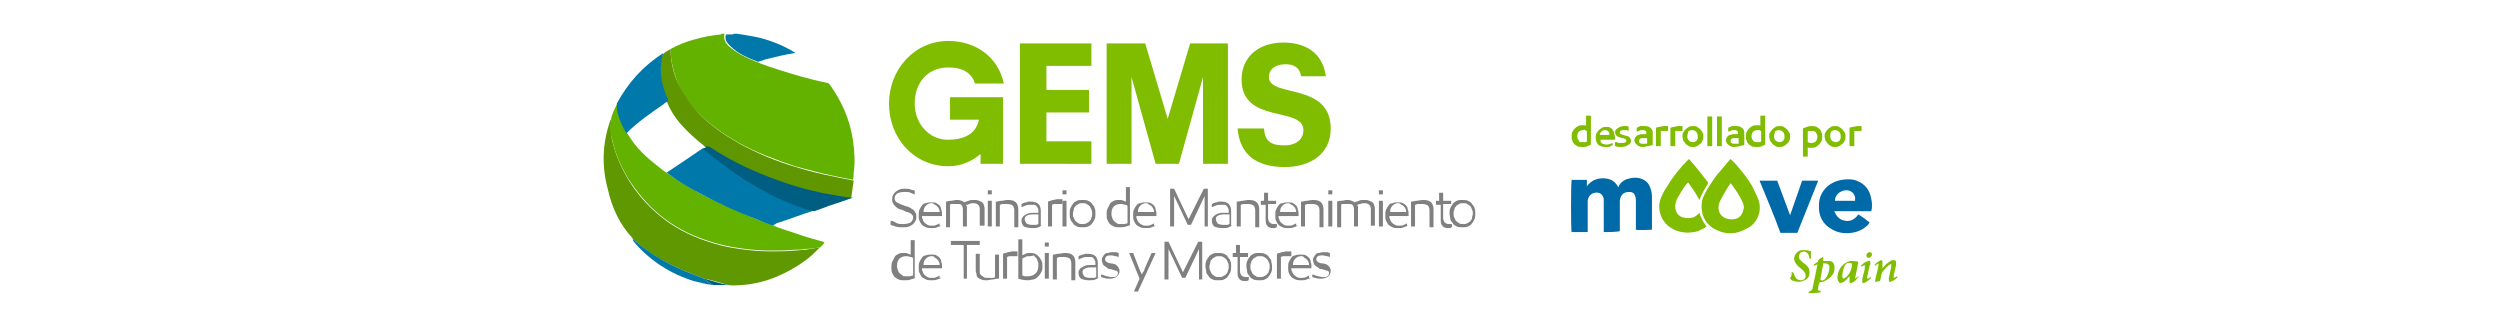 <?xml version="1.0" encoding="utf-8"?>
<!-- Generator: Adobe Illustrator 24.3.0, SVG Export Plug-In . SVG Version: 6.00 Build 0)  -->
<svg version="1.1" id="Capa_1" xmlns="http://www.w3.org/2000/svg" xmlns:xlink="http://www.w3.org/1999/xlink" x="0px" y="0px"
	 viewBox="0 0 311.3 40.9" style="enable-background:new 0 0 311.3 40.9;" xml:space="preserve">
<style type="text/css">
	.st0{fill:#80BC00;}
	.st1{fill:#808080;}
	.st2{fill:#64B200;}
	.st3{fill:#0078A9;}
	.st4{fill:#ABAAAA;}
	.st5{fill:#5F9800;}
	.st6{fill:#609700;}
	.st7{fill:#005E83;}
	.st8{fill-rule:evenodd;clip-rule:evenodd;fill:#0069A7;}
	.st9{fill-rule:evenodd;clip-rule:evenodd;fill:#80BC00;}
</style>
<g>
	<g>
		<g>
			<path class="st0" d="M122.3,19c-1.1,1-2.5,1.7-4.2,1.7c-4.3,0-7.4-3.5-7.4-7.8c0-4.2,3.1-7.8,7.4-7.8c3.4,0,6.2,2,6.9,5.3h-3.6
				c-0.4-1.3-1.5-2-3.3-2c-2.6,0-4.2,1.9-4.2,4.5c0,2.5,1.8,4.5,4.1,4.5c1.9,0,3.5-0.6,3.9-2.5h-3.6v-2.8h6.6v8.3h-2.8V19z"/>
			<path class="st0" d="M127,5.4h8.9v2.8h-5.6v3h5.3v2.8h-5.3v3.6h5.6v2.8H127V5.4z"/>
			<path class="st0" d="M137.7,5.4h4.9l2.8,9.4h0l2.8-9.4h4.7v15h-3.1V9.6h0l-3,10.8h-2.9l-3-10.8h0v10.8h-3.1V5.4z"/>
			<path class="st0" d="M162,9.4c-0.2-1-0.9-1.4-1.9-1.4c-1.4,0-2.1,0.7-2.1,1.6c0,2.6,7.7,0.6,7.7,6.4c0,3.3-2.7,4.8-5.7,4.8
				c-3.4,0-5.6-1.4-5.9-4.8h3.3c0.1,1.8,1.1,2.1,2.6,2.1c1.2,0,2.3-0.6,2.3-1.9c0-3-7.7-0.7-7.7-6.3c0-2.7,2-4.6,5.2-4.6
				c2.8,0,4.9,1.3,5.3,4.2H162z"/>
		</g>
		<g>
			<path class="st1" d="M111.1,27.5c0.2,0.1,0.4,0.2,0.6,0.3s0.5,0.1,0.8,0.1c0.4,0,0.7-0.1,0.9-0.2c0.2-0.2,0.3-0.4,0.3-0.6
				c0-0.1,0-0.3-0.1-0.3c-0.1-0.1-0.1-0.2-0.2-0.2c-0.1-0.1-0.2-0.1-0.4-0.2c-0.2,0-0.3-0.1-0.5-0.2c-0.2-0.1-0.4-0.1-0.6-0.2
				c-0.2-0.1-0.3-0.2-0.4-0.3c-0.1-0.1-0.2-0.2-0.3-0.4c-0.1-0.1-0.1-0.3-0.1-0.5c0-0.2,0-0.3,0.1-0.5c0.1-0.2,0.2-0.3,0.3-0.4
				c0.1-0.1,0.3-0.2,0.5-0.3s0.4-0.1,0.7-0.1c0.3,0,0.5,0,0.7,0.1c0.2,0.1,0.4,0.1,0.5,0.1v0.5c-0.1,0-0.3-0.1-0.5-0.2
				c-0.2-0.1-0.5-0.1-0.8-0.1c-0.4,0-0.7,0.1-0.9,0.2c-0.2,0.2-0.3,0.3-0.3,0.6c0,0.1,0,0.2,0.1,0.3c0,0.1,0.1,0.2,0.2,0.2
				c0.1,0.1,0.2,0.1,0.4,0.2c0.1,0.1,0.3,0.1,0.5,0.2c0.2,0.1,0.4,0.1,0.6,0.2c0.2,0.1,0.3,0.2,0.5,0.3c0.1,0.1,0.2,0.2,0.3,0.4
				c0.1,0.1,0.1,0.3,0.1,0.5c0,0.2,0,0.3-0.1,0.5c-0.1,0.2-0.2,0.3-0.3,0.4c-0.1,0.1-0.3,0.2-0.5,0.3c-0.2,0.1-0.5,0.1-0.8,0.1
				c-0.3,0-0.6,0-0.9-0.1c-0.2-0.1-0.4-0.1-0.6-0.2V27.5z"/>
			<path class="st1" d="M117.2,28.1c-0.1,0.1-0.3,0.1-0.5,0.2c-0.2,0.1-0.4,0.1-0.7,0.1c-0.2,0-0.5,0-0.7-0.1
				c-0.2-0.1-0.4-0.2-0.5-0.3c-0.1-0.1-0.2-0.3-0.3-0.5c-0.1-0.2-0.1-0.4-0.1-0.7c0-0.3,0-0.5,0.1-0.7c0.1-0.2,0.2-0.4,0.3-0.5
				c0.1-0.2,0.3-0.3,0.5-0.3c0.2-0.1,0.4-0.1,0.7-0.1c0.2,0,0.5,0,0.6,0.1c0.2,0.1,0.3,0.2,0.4,0.3c0.1,0.1,0.2,0.3,0.2,0.5
				c0.1,0.2,0.1,0.4,0.1,0.6c0,0,0,0.1,0,0.1c0,0,0,0.1,0,0.1h-2.5c0,0.2,0,0.3,0.1,0.4c0,0.1,0.1,0.3,0.2,0.4
				c0.1,0.1,0.2,0.2,0.4,0.3c0.2,0.1,0.3,0.1,0.5,0.1c0.2,0,0.5,0,0.6-0.1c0.2-0.1,0.3-0.1,0.4-0.2V28.1z M116,25.3
				c-0.3,0-0.5,0.1-0.7,0.3c-0.2,0.2-0.3,0.4-0.3,0.8h2c0-0.1,0-0.3-0.1-0.4c0-0.1-0.1-0.2-0.2-0.3c-0.1-0.1-0.2-0.2-0.3-0.2
				C116.3,25.4,116.2,25.3,116,25.3z"/>
			<path class="st1" d="M117.8,25.1c0.2,0,0.3-0.1,0.6-0.1c0.2,0,0.5-0.1,0.7-0.1c0.2,0,0.4,0,0.6,0.1c0.2,0.1,0.3,0.1,0.4,0.2
				c0.1-0.1,0.3-0.1,0.5-0.2c0.2-0.1,0.4-0.1,0.7-0.1c0.2,0,0.4,0,0.6,0.1c0.2,0.1,0.3,0.1,0.4,0.2c0.1,0.1,0.2,0.2,0.2,0.3
				c0,0.1,0.1,0.3,0.1,0.4v2.2H122v-2.1c0-0.2-0.1-0.4-0.2-0.5c-0.1-0.1-0.3-0.2-0.6-0.2c-0.2,0-0.3,0-0.5,0.1s-0.3,0.1-0.4,0.1
				c0,0,0,0.1,0.1,0.2c0,0.1,0,0.2,0,0.3v2.2h-0.5v-2.1c0-0.3-0.1-0.5-0.2-0.6c-0.1-0.1-0.3-0.1-0.6-0.1c-0.2,0-0.3,0-0.5,0
				c-0.1,0-0.3,0-0.3,0.1v2.8h-0.5V25.1z"/>
			<path class="st1" d="M123,23.7h0.5v0.5H123V23.7z M123,25h0.5v3.2H123V25z"/>
			<path class="st1" d="M124.1,25.1c0.2,0,0.4-0.1,0.6-0.1c0.2,0,0.5-0.1,0.8-0.1c0.5,0,0.8,0.1,1,0.3c0.2,0.2,0.3,0.5,0.3,0.9v2.2
				h-0.5v-2.1c0-0.3-0.1-0.5-0.2-0.6c-0.1-0.1-0.4-0.2-0.7-0.2c-0.2,0-0.4,0-0.5,0c-0.2,0-0.3,0.1-0.4,0.1v2.7h-0.5V25.1z"/>
			<path class="st1" d="M129.8,28.1c-0.1,0-0.3,0.1-0.5,0.2c-0.2,0.1-0.5,0.1-0.8,0.1c-0.4,0-0.8-0.1-1-0.2
				c-0.2-0.2-0.3-0.4-0.3-0.7c0-0.2,0-0.3,0.1-0.4c0.1-0.1,0.1-0.2,0.3-0.3s0.3-0.2,0.4-0.2c0.2-0.1,0.4-0.1,0.6-0.1
				c0.2,0,0.3,0,0.4,0c0.1,0,0.2,0,0.3,0v-0.2c0-0.2,0-0.3-0.1-0.4c0-0.1-0.1-0.2-0.2-0.3c-0.1-0.1-0.2-0.1-0.3-0.1
				c-0.1,0-0.2,0-0.4,0c-0.2,0-0.4,0-0.6,0.1c-0.2,0.1-0.3,0.1-0.5,0.2v-0.4c0.1,0,0.1-0.1,0.2-0.1c0.1,0,0.2-0.1,0.3-0.1
				c0.1,0,0.2,0,0.3-0.1c0.1,0,0.2,0,0.3,0c0.5,0,0.8,0.1,1,0.3c0.2,0.2,0.3,0.5,0.3,0.9V28.1z M129.3,26.7c-0.1,0-0.2,0-0.3,0
				c-0.1,0-0.3,0-0.5,0c-0.3,0-0.6,0.1-0.7,0.2c-0.2,0.1-0.2,0.3-0.2,0.4c0,0.2,0.1,0.3,0.2,0.5c0.1,0.1,0.4,0.2,0.7,0.2
				c0.2,0,0.4,0,0.5,0c0.1,0,0.3-0.1,0.3-0.1V26.7z"/>
			<path class="st1" d="M132.2,25.4c0,0-0.1,0-0.2,0c-0.1,0-0.2,0-0.3,0c-0.1,0-0.3,0-0.4,0c-0.1,0-0.3,0.1-0.3,0.1v2.7h-0.5v-3.1
				c0.2-0.1,0.4-0.1,0.6-0.2c0.2,0,0.4-0.1,0.6-0.1c0.1,0,0.2,0,0.4,0c0.1,0,0.2,0,0.2,0V25.4z"/>
			<path class="st1" d="M132.3,23.7h0.5v0.5h-0.5V23.7z M132.3,25h0.5v3.2h-0.5V25z"/>
			<path class="st1" d="M133.2,26.6c0-0.2,0-0.5,0.1-0.7c0.1-0.2,0.2-0.4,0.3-0.5c0.1-0.2,0.3-0.3,0.5-0.4c0.2-0.1,0.4-0.1,0.7-0.1
				c0.2,0,0.5,0,0.7,0.1c0.2,0.1,0.4,0.2,0.5,0.4c0.1,0.2,0.3,0.3,0.3,0.5c0.1,0.2,0.1,0.4,0.1,0.7c0,0.2,0,0.5-0.1,0.7
				c-0.1,0.2-0.2,0.4-0.3,0.5c-0.1,0.2-0.3,0.3-0.5,0.4c-0.2,0.1-0.4,0.1-0.7,0.1c-0.2,0-0.5,0-0.7-0.1c-0.2-0.1-0.4-0.2-0.5-0.4
				c-0.1-0.2-0.3-0.3-0.3-0.5C133.2,27.1,133.2,26.9,133.2,26.6z M133.6,26.6c0,0.2,0,0.4,0.1,0.5c0.1,0.2,0.1,0.3,0.2,0.4
				c0.1,0.1,0.2,0.2,0.4,0.3c0.1,0.1,0.3,0.1,0.5,0.1c0.2,0,0.3,0,0.5-0.1c0.1-0.1,0.3-0.1,0.4-0.3c0.1-0.1,0.2-0.2,0.2-0.4
				c0.1-0.2,0.1-0.3,0.1-0.5c0-0.2,0-0.3-0.1-0.5c-0.1-0.2-0.1-0.3-0.2-0.4c-0.1-0.1-0.2-0.2-0.4-0.3c-0.1-0.1-0.3-0.1-0.5-0.1
				c-0.2,0-0.4,0-0.5,0.1c-0.1,0.1-0.3,0.1-0.4,0.3c-0.1,0.1-0.2,0.2-0.2,0.4C133.7,26.3,133.6,26.4,133.6,26.6z"/>
			<path class="st1" d="M140.8,28c-0.2,0.1-0.3,0.1-0.6,0.2c-0.2,0.1-0.5,0.1-0.8,0.1c-0.3,0-0.5,0-0.7-0.1
				c-0.2-0.1-0.4-0.2-0.5-0.3c-0.1-0.1-0.2-0.3-0.3-0.5c-0.1-0.2-0.1-0.4-0.1-0.7c0-0.3,0-0.5,0.1-0.7c0.1-0.2,0.2-0.4,0.3-0.6
				c0.1-0.2,0.3-0.3,0.5-0.4c0.2-0.1,0.4-0.1,0.7-0.1c0.2,0,0.3,0,0.5,0.1c0.1,0,0.2,0.1,0.3,0.1v-1.8h0.5V28z M139.5,27.9
				c0.2,0,0.3,0,0.5,0c0.1,0,0.3-0.1,0.4-0.1v-2.2c-0.1,0-0.2-0.1-0.3-0.1c-0.1,0-0.3-0.1-0.5-0.1c-0.4,0-0.7,0.1-0.9,0.3
				c-0.2,0.2-0.3,0.5-0.3,0.9c0,0.2,0,0.3,0.1,0.5c0,0.1,0.1,0.3,0.2,0.4c0.1,0.1,0.2,0.2,0.4,0.3C139.1,27.9,139.3,27.9,139.5,27.9
				z"/>
			<path class="st1" d="M143.9,28.1c-0.1,0.1-0.3,0.1-0.5,0.2c-0.2,0.1-0.4,0.1-0.7,0.1c-0.2,0-0.5,0-0.7-0.1
				c-0.2-0.1-0.4-0.2-0.5-0.3c-0.1-0.1-0.2-0.3-0.3-0.5c-0.1-0.2-0.1-0.4-0.1-0.7c0-0.3,0-0.5,0.1-0.7c0.1-0.2,0.2-0.4,0.3-0.5
				c0.1-0.2,0.3-0.3,0.5-0.3c0.2-0.1,0.4-0.1,0.7-0.1c0.2,0,0.5,0,0.6,0.1c0.2,0.1,0.3,0.2,0.4,0.3c0.1,0.1,0.2,0.3,0.2,0.5
				c0.1,0.2,0.1,0.4,0.1,0.6c0,0,0,0.1,0,0.1c0,0,0,0.1,0,0.1h-2.5c0,0.2,0,0.3,0.1,0.4c0,0.1,0.1,0.3,0.2,0.4
				c0.1,0.1,0.2,0.2,0.4,0.3c0.2,0.1,0.3,0.1,0.5,0.1c0.2,0,0.5,0,0.6-0.1c0.2-0.1,0.3-0.1,0.4-0.2V28.1z M142.7,25.3
				c-0.3,0-0.5,0.1-0.7,0.3c-0.2,0.2-0.3,0.4-0.3,0.8h2c0-0.1,0-0.3-0.1-0.4c0-0.1-0.1-0.2-0.2-0.3c-0.1-0.1-0.2-0.2-0.3-0.2
				C143,25.4,142.9,25.3,142.7,25.3z"/>
			<path class="st1" d="M150,28.2l0-3.8h0l-1.7,3.6h-0.4l-1.7-3.6h0v3.8h-0.5v-4.7h0.5l1.8,3.8h0l1.9-3.8h0.5v4.7H150z"/>
			<path class="st1" d="M153.5,28.1c-0.1,0-0.3,0.1-0.5,0.2c-0.2,0.1-0.5,0.1-0.8,0.1c-0.4,0-0.8-0.1-1-0.2
				c-0.2-0.2-0.3-0.4-0.3-0.7c0-0.2,0-0.3,0.1-0.4c0.1-0.1,0.1-0.2,0.3-0.3c0.1-0.1,0.3-0.2,0.4-0.2c0.2-0.1,0.4-0.1,0.6-0.1
				c0.2,0,0.3,0,0.4,0c0.1,0,0.2,0,0.3,0v-0.2c0-0.2,0-0.3-0.1-0.4c0-0.1-0.1-0.2-0.2-0.3c-0.1-0.1-0.2-0.1-0.3-0.1
				c-0.1,0-0.2,0-0.4,0c-0.2,0-0.4,0-0.6,0.1c-0.2,0.1-0.3,0.1-0.5,0.2v-0.4c0.1,0,0.1-0.1,0.2-0.1c0.1,0,0.2-0.1,0.3-0.1
				c0.1,0,0.2,0,0.3-0.1c0.1,0,0.2,0,0.3,0c0.5,0,0.8,0.1,1,0.3c0.2,0.2,0.3,0.5,0.3,0.9V28.1z M153.1,26.7c-0.1,0-0.2,0-0.3,0
				c-0.1,0-0.3,0-0.5,0c-0.3,0-0.6,0.1-0.7,0.2c-0.2,0.1-0.2,0.3-0.2,0.4c0,0.2,0.1,0.3,0.2,0.5c0.1,0.1,0.4,0.2,0.7,0.2
				c0.2,0,0.4,0,0.5,0c0.1,0,0.3-0.1,0.3-0.1V26.7z"/>
			<path class="st1" d="M154.1,25.1c0.2,0,0.4-0.1,0.6-0.1s0.5-0.1,0.8-0.1c0.5,0,0.8,0.1,1,0.3c0.2,0.2,0.3,0.5,0.3,0.9v2.2h-0.5
				v-2.1c0-0.3-0.1-0.5-0.2-0.6c-0.1-0.1-0.4-0.2-0.7-0.2c-0.2,0-0.4,0-0.5,0c-0.2,0-0.3,0.1-0.4,0.1v2.7h-0.5V25.1z"/>
			<path class="st1" d="M156.8,25h0.6v-1h0.5v1h1v0.4h-1v1.7c0,0.3,0.1,0.5,0.2,0.6c0.1,0.1,0.3,0.2,0.5,0.2c0.1,0,0.1,0,0.2,0
				c0.1,0,0.1,0,0.2,0v0.4c-0.1,0-0.1,0-0.2,0.1c-0.1,0-0.2,0-0.3,0c-0.3,0-0.6-0.1-0.7-0.3c-0.2-0.2-0.2-0.5-0.2-0.8v-1.8h-0.6V25z
				"/>
			<path class="st1" d="M161.6,28.1c-0.1,0.1-0.3,0.1-0.5,0.2c-0.2,0.1-0.4,0.1-0.7,0.1c-0.2,0-0.5,0-0.7-0.1
				c-0.2-0.1-0.4-0.2-0.5-0.3c-0.1-0.1-0.2-0.3-0.3-0.5c-0.1-0.2-0.1-0.4-0.1-0.7c0-0.3,0-0.5,0.1-0.7c0.1-0.2,0.2-0.4,0.3-0.5
				c0.1-0.2,0.3-0.3,0.5-0.3c0.2-0.1,0.4-0.1,0.7-0.1c0.2,0,0.5,0,0.6,0.1c0.2,0.1,0.3,0.2,0.4,0.3c0.1,0.1,0.2,0.3,0.2,0.5
				c0.1,0.2,0.1,0.4,0.1,0.6c0,0,0,0.1,0,0.1c0,0,0,0.1,0,0.1h-2.5c0,0.2,0,0.3,0.1,0.4c0,0.1,0.1,0.3,0.2,0.4
				c0.1,0.1,0.2,0.2,0.4,0.3c0.2,0.1,0.3,0.1,0.5,0.1c0.2,0,0.5,0,0.6-0.1c0.2-0.1,0.3-0.1,0.4-0.2V28.1z M160.4,25.3
				c-0.3,0-0.5,0.1-0.7,0.3c-0.2,0.2-0.3,0.4-0.3,0.8h2c0-0.1,0-0.3-0.1-0.4c0-0.1-0.1-0.2-0.2-0.3c-0.1-0.1-0.2-0.2-0.3-0.2
				C160.7,25.4,160.5,25.3,160.4,25.3z"/>
			<path class="st1" d="M162.1,25.1c0.2,0,0.4-0.1,0.6-0.1s0.5-0.1,0.8-0.1c0.5,0,0.8,0.1,1,0.3c0.2,0.2,0.3,0.5,0.3,0.9v2.2h-0.5
				v-2.1c0-0.3-0.1-0.5-0.2-0.6c-0.1-0.1-0.4-0.2-0.7-0.2c-0.2,0-0.4,0-0.5,0c-0.2,0-0.3,0.1-0.4,0.1v2.7h-0.5V25.1z"/>
			<path class="st1" d="M165.4,23.7h0.5v0.5h-0.5V23.7z M165.4,25h0.5v3.2h-0.5V25z"/>
			<path class="st1" d="M166.4,25.1c0.2,0,0.3-0.1,0.6-0.1s0.5-0.1,0.7-0.1c0.2,0,0.4,0,0.6,0.1c0.2,0.1,0.3,0.1,0.4,0.2
				c0.1-0.1,0.3-0.1,0.5-0.2c0.2-0.1,0.4-0.1,0.7-0.1c0.2,0,0.4,0,0.6,0.1c0.2,0.1,0.3,0.1,0.4,0.2c0.1,0.1,0.2,0.2,0.2,0.3
				c0,0.1,0.1,0.3,0.1,0.4v2.2h-0.5v-2.1c0-0.2-0.1-0.4-0.2-0.5c-0.1-0.1-0.3-0.2-0.6-0.2c-0.2,0-0.3,0-0.5,0.1
				c-0.2,0-0.3,0.1-0.4,0.1c0,0,0,0.1,0.1,0.2c0,0.1,0,0.2,0,0.3v2.2h-0.5v-2.1c0-0.3-0.1-0.5-0.2-0.6c-0.1-0.1-0.3-0.1-0.6-0.1
				c-0.2,0-0.3,0-0.5,0c-0.1,0-0.3,0-0.3,0.1v2.8h-0.5V25.1z"/>
			<path class="st1" d="M171.7,23.7h0.5v0.5h-0.5V23.7z M171.7,25h0.5v3.2h-0.5V25z"/>
			<path class="st1" d="M175.3,28.1c-0.1,0.1-0.3,0.1-0.5,0.2c-0.2,0.1-0.4,0.1-0.7,0.1c-0.2,0-0.5,0-0.7-0.1
				c-0.2-0.1-0.4-0.2-0.5-0.3c-0.1-0.1-0.2-0.3-0.3-0.5c-0.1-0.2-0.1-0.4-0.1-0.7c0-0.3,0-0.5,0.1-0.7c0.1-0.2,0.2-0.4,0.3-0.5
				c0.1-0.2,0.3-0.3,0.5-0.3c0.2-0.1,0.4-0.1,0.7-0.1c0.2,0,0.5,0,0.6,0.1c0.2,0.1,0.3,0.2,0.4,0.3c0.1,0.1,0.2,0.3,0.2,0.5
				c0.1,0.2,0.1,0.4,0.1,0.6c0,0,0,0.1,0,0.1c0,0,0,0.1,0,0.1H173c0,0.2,0,0.3,0.1,0.4c0,0.1,0.1,0.3,0.2,0.4
				c0.1,0.1,0.2,0.2,0.4,0.3c0.2,0.1,0.3,0.1,0.5,0.1c0.2,0,0.5,0,0.6-0.1c0.2-0.1,0.3-0.1,0.4-0.2V28.1z M174.1,25.3
				c-0.3,0-0.5,0.1-0.7,0.3c-0.2,0.2-0.3,0.4-0.3,0.8h2c0-0.1,0-0.3-0.1-0.4c0-0.1-0.1-0.2-0.2-0.3c-0.1-0.1-0.2-0.2-0.3-0.2
				C174.4,25.4,174.3,25.3,174.1,25.3z"/>
			<path class="st1" d="M175.8,25.1c0.2,0,0.4-0.1,0.6-0.1s0.5-0.1,0.8-0.1c0.5,0,0.8,0.1,1,0.3c0.2,0.2,0.3,0.5,0.3,0.9v2.2h-0.5
				v-2.1c0-0.3-0.1-0.5-0.2-0.6c-0.1-0.1-0.4-0.2-0.7-0.2c-0.2,0-0.4,0-0.5,0c-0.2,0-0.3,0.1-0.4,0.1v2.7h-0.5V25.1z"/>
			<path class="st1" d="M178.6,25h0.6v-1h0.5v1h1v0.4h-1v1.7c0,0.3,0.1,0.5,0.2,0.6c0.1,0.1,0.3,0.2,0.5,0.2c0.1,0,0.1,0,0.2,0
				c0.1,0,0.1,0,0.2,0v0.4c-0.1,0-0.1,0-0.2,0.1c-0.1,0-0.2,0-0.3,0c-0.3,0-0.6-0.1-0.7-0.3c-0.2-0.2-0.2-0.5-0.2-0.8v-1.8h-0.6V25z
				"/>
			<path class="st1" d="M180.5,26.6c0-0.2,0-0.5,0.1-0.7c0.1-0.2,0.2-0.4,0.3-0.5c0.1-0.2,0.3-0.3,0.5-0.4c0.2-0.1,0.4-0.1,0.7-0.1
				c0.2,0,0.5,0,0.7,0.1c0.2,0.1,0.4,0.2,0.5,0.4c0.1,0.2,0.3,0.3,0.3,0.5c0.1,0.2,0.1,0.4,0.1,0.7c0,0.2,0,0.5-0.1,0.7
				c-0.1,0.2-0.2,0.4-0.3,0.5c-0.1,0.2-0.3,0.3-0.5,0.4c-0.2,0.1-0.4,0.1-0.7,0.1s-0.5,0-0.7-0.1c-0.2-0.1-0.4-0.2-0.5-0.4
				c-0.1-0.2-0.3-0.3-0.3-0.5C180.6,27.1,180.5,26.9,180.5,26.6z M181,26.6c0,0.2,0,0.4,0.1,0.5c0.1,0.2,0.1,0.3,0.2,0.4
				c0.1,0.1,0.2,0.2,0.4,0.3c0.1,0.1,0.3,0.1,0.5,0.1c0.2,0,0.3,0,0.5-0.1c0.1-0.1,0.3-0.1,0.4-0.3c0.1-0.1,0.2-0.2,0.2-0.4
				s0.1-0.3,0.1-0.5c0-0.2,0-0.3-0.1-0.5c-0.1-0.2-0.1-0.3-0.2-0.4c-0.1-0.1-0.2-0.2-0.4-0.3c-0.1-0.1-0.3-0.1-0.5-0.1
				s-0.4,0-0.5,0.1c-0.1,0.1-0.3,0.1-0.4,0.3c-0.1,0.1-0.2,0.2-0.2,0.4C181,26.3,181,26.4,181,26.6z"/>
			<path class="st1" d="M114,34.6c-0.2,0.1-0.3,0.1-0.6,0.2c-0.2,0.1-0.5,0.1-0.8,0.1c-0.3,0-0.5,0-0.7-0.1
				c-0.2-0.1-0.4-0.2-0.5-0.3c-0.1-0.1-0.2-0.3-0.3-0.5c-0.1-0.2-0.1-0.4-0.1-0.7c0-0.3,0-0.5,0.1-0.7c0.1-0.2,0.2-0.4,0.3-0.6
				c0.1-0.2,0.3-0.3,0.5-0.4c0.2-0.1,0.4-0.1,0.7-0.1c0.2,0,0.3,0,0.5,0.1c0.1,0,0.2,0.1,0.3,0.1v-1.8h0.5V34.6z M112.8,34.4
				c0.2,0,0.3,0,0.5,0c0.1,0,0.3-0.1,0.4-0.1v-2.2c-0.1,0-0.2-0.1-0.3-0.1c-0.1,0-0.3-0.1-0.5-0.1c-0.4,0-0.7,0.1-0.9,0.3
				c-0.2,0.2-0.3,0.5-0.3,0.9c0,0.2,0,0.3,0.1,0.5c0,0.1,0.1,0.3,0.2,0.4c0.1,0.1,0.2,0.2,0.4,0.3C112.4,34.4,112.5,34.4,112.8,34.4
				z"/>
			<path class="st1" d="M117.2,34.6c-0.1,0.1-0.3,0.1-0.5,0.2c-0.2,0.1-0.4,0.1-0.7,0.1c-0.2,0-0.5,0-0.7-0.1
				c-0.2-0.1-0.4-0.2-0.5-0.3c-0.1-0.1-0.2-0.3-0.3-0.5c-0.1-0.2-0.1-0.4-0.1-0.7c0-0.3,0-0.5,0.1-0.7c0.1-0.2,0.2-0.4,0.3-0.5
				c0.1-0.2,0.3-0.3,0.5-0.3c0.2-0.1,0.4-0.1,0.7-0.1c0.2,0,0.5,0,0.6,0.1c0.2,0.1,0.3,0.2,0.4,0.3c0.1,0.1,0.2,0.3,0.2,0.5
				c0.1,0.2,0.1,0.4,0.1,0.6c0,0,0,0.1,0,0.1s0,0.1,0,0.1h-2.5c0,0.2,0,0.3,0.1,0.4c0,0.1,0.1,0.3,0.2,0.4c0.1,0.1,0.2,0.2,0.4,0.3
				c0.2,0.1,0.3,0.1,0.5,0.1c0.2,0,0.5,0,0.6-0.1c0.2-0.1,0.3-0.1,0.4-0.2V34.6z M116,31.9c-0.3,0-0.5,0.1-0.7,0.3
				c-0.2,0.2-0.3,0.4-0.3,0.8h2c0-0.1,0-0.3-0.1-0.4c0-0.1-0.1-0.2-0.2-0.3c-0.1-0.1-0.2-0.2-0.3-0.2
				C116.3,31.9,116.2,31.9,116,31.9z"/>
			<path class="st1" d="M120,30.5h-1.6v-0.5h3.6v0.5h-1.6v4.2H120V30.5z"/>
			<path class="st1" d="M124.2,34.7c-0.2,0-0.4,0.1-0.6,0.1c-0.2,0-0.5,0.1-0.7,0.1c-0.3,0-0.5,0-0.7-0.1c-0.2-0.1-0.3-0.1-0.4-0.2
				c-0.1-0.1-0.2-0.2-0.2-0.4c0-0.2-0.1-0.3-0.1-0.5v-2.1h0.5v2c0,0.1,0,0.3,0,0.4c0,0.1,0.1,0.2,0.2,0.3c0.1,0.1,0.2,0.1,0.3,0.2
				s0.3,0.1,0.5,0.1c0.2,0,0.3,0,0.5,0c0.2,0,0.3,0,0.4-0.1v-2.8h0.5V34.7z"/>
			<path class="st1" d="M126.6,31.9c0,0-0.1,0-0.2,0c-0.1,0-0.2,0-0.3,0c-0.1,0-0.3,0-0.4,0c-0.1,0-0.3,0.1-0.3,0.1v2.7h-0.5v-3.1
				c0.2-0.1,0.4-0.1,0.6-0.2c0.2,0,0.4-0.1,0.6-0.1c0.1,0,0.2,0,0.4,0c0.1,0,0.2,0,0.2,0V31.9z"/>
			<path class="st1" d="M128,34.9c-0.5,0-0.9-0.1-1.2-0.2v-4.9h0.5v2c0.1-0.1,0.3-0.1,0.4-0.2c0.2-0.1,0.4-0.1,0.6-0.1
				c0.2,0,0.4,0,0.6,0.1c0.2,0.1,0.3,0.2,0.5,0.4c0.1,0.1,0.2,0.3,0.3,0.5c0.1,0.2,0.1,0.4,0.1,0.6c0,0.3,0,0.5-0.1,0.7
				c-0.1,0.2-0.2,0.4-0.4,0.6c-0.2,0.2-0.3,0.3-0.6,0.4C128.5,34.8,128.3,34.9,128,34.9z M128.2,31.9c-0.2,0-0.4,0-0.5,0.1
				c-0.2,0.1-0.3,0.1-0.4,0.2v2.1c0.1,0,0.2,0.1,0.3,0.1c0.1,0,0.3,0,0.4,0c0.4,0,0.7-0.1,1-0.4c0.2-0.2,0.3-0.6,0.3-1
				c0-0.2,0-0.3-0.1-0.5c0-0.1-0.1-0.3-0.2-0.4c-0.1-0.1-0.2-0.2-0.3-0.3C128.5,31.9,128.3,31.9,128.2,31.9z"/>
			<path class="st1" d="M130.1,30.2h0.5v0.5h-0.5V30.2z M130.1,31.5h0.5v3.2h-0.5V31.5z"/>
			<path class="st1" d="M131.2,31.7c0.2,0,0.4-0.1,0.6-0.1s0.5-0.1,0.8-0.1c0.5,0,0.8,0.1,1,0.3c0.2,0.2,0.3,0.5,0.3,0.9v2.2h-0.5
				v-2.1c0-0.3-0.1-0.5-0.2-0.6c-0.1-0.1-0.4-0.2-0.7-0.2c-0.2,0-0.4,0-0.5,0c-0.2,0-0.3,0.1-0.4,0.1v2.7h-0.5V31.7z"/>
			<path class="st1" d="M136.9,34.6c-0.1,0-0.3,0.1-0.5,0.2c-0.2,0.1-0.5,0.1-0.8,0.1c-0.4,0-0.8-0.1-1-0.2
				c-0.2-0.2-0.3-0.4-0.3-0.7c0-0.2,0-0.3,0.1-0.4c0.1-0.1,0.1-0.2,0.3-0.3s0.3-0.2,0.4-0.2c0.2-0.1,0.4-0.1,0.6-0.1
				c0.2,0,0.3,0,0.4,0c0.1,0,0.2,0,0.3,0v-0.2c0-0.2,0-0.3-0.1-0.4c0-0.1-0.1-0.2-0.2-0.3c-0.1-0.1-0.2-0.1-0.3-0.1
				c-0.1,0-0.2,0-0.4,0c-0.2,0-0.4,0-0.6,0.1c-0.2,0.1-0.3,0.1-0.5,0.2v-0.4c0.1,0,0.1-0.1,0.2-0.1c0.1,0,0.2-0.1,0.3-0.1
				c0.1,0,0.2,0,0.3-0.1c0.1,0,0.2,0,0.3,0c0.5,0,0.8,0.1,1,0.3c0.2,0.2,0.3,0.5,0.3,0.9V34.6z M136.5,33.3c-0.1,0-0.2,0-0.3,0
				c-0.1,0-0.3,0-0.5,0c-0.3,0-0.6,0.1-0.7,0.2c-0.2,0.1-0.2,0.3-0.2,0.4c0,0.2,0.1,0.3,0.2,0.5c0.1,0.1,0.4,0.2,0.7,0.2
				c0.2,0,0.4,0,0.5,0c0.1,0,0.3-0.1,0.3-0.1V33.3z"/>
			<path class="st1" d="M137.3,34.2c0.1,0.1,0.3,0.1,0.5,0.2c0.2,0,0.4,0.1,0.6,0.1c0.3,0,0.5,0,0.6-0.1c0.1-0.1,0.2-0.2,0.2-0.4
				c0-0.1,0-0.2-0.1-0.2c0-0.1-0.1-0.1-0.2-0.1c-0.1,0-0.2-0.1-0.3-0.1c-0.1,0-0.2-0.1-0.4-0.1c-0.2,0-0.3-0.1-0.4-0.2
				c-0.1-0.1-0.2-0.1-0.3-0.2c-0.1-0.1-0.2-0.2-0.2-0.3c0-0.1-0.1-0.2-0.1-0.4c0-0.1,0-0.3,0.1-0.4c0.1-0.1,0.1-0.2,0.2-0.3
				c0.1-0.1,0.2-0.2,0.4-0.2c0.2,0,0.3-0.1,0.5-0.1c0.2,0,0.4,0,0.5,0c0.2,0,0.3,0.1,0.4,0.1V32c-0.1,0-0.2-0.1-0.4-0.1
				c-0.1,0-0.3-0.1-0.5-0.1c-0.3,0-0.4,0-0.6,0.1c-0.1,0.1-0.2,0.2-0.2,0.4c0,0.1,0.1,0.3,0.2,0.3c0.1,0.1,0.3,0.2,0.6,0.2
				c0.2,0,0.3,0.1,0.4,0.1c0.1,0,0.2,0.1,0.3,0.2c0.1,0.1,0.2,0.2,0.2,0.3c0.1,0.1,0.1,0.2,0.1,0.4c0,0.1,0,0.2-0.1,0.3
				c0,0.1-0.1,0.2-0.2,0.3c-0.1,0.1-0.2,0.2-0.4,0.2c-0.2,0.1-0.3,0.1-0.6,0.1c-0.2,0-0.4,0-0.6-0.1c-0.2,0-0.3-0.1-0.4-0.1V34.2z"
				/>
			<path class="st1" d="M141.7,36.3h-0.5l0.7-1.6l-1.3-3.2h0.5l0.7,1.8c0.1,0.2,0.1,0.3,0.2,0.5c0.1,0.1,0.1,0.3,0.2,0.4h0
				c0-0.1,0.1-0.3,0.2-0.4c0.1-0.1,0.1-0.3,0.2-0.5l0.8-1.8h0.5L141.7,36.3z"/>
			<path class="st1" d="M149.3,34.8l0-3.8h0l-1.7,3.6h-0.4l-1.7-3.6h0v3.8H145v-4.7h0.5l1.8,3.8h0l1.9-3.8h0.5v4.7H149.3z"/>
			<path class="st1" d="M150.1,33.2c0-0.2,0-0.5,0.1-0.7c0.1-0.2,0.2-0.4,0.3-0.5c0.1-0.2,0.3-0.3,0.5-0.4c0.2-0.1,0.4-0.1,0.7-0.1
				c0.2,0,0.5,0,0.7,0.1c0.2,0.1,0.4,0.2,0.5,0.4c0.1,0.2,0.3,0.3,0.3,0.5c0.1,0.2,0.1,0.4,0.1,0.7c0,0.2,0,0.5-0.1,0.7
				c-0.1,0.2-0.2,0.4-0.3,0.5c-0.1,0.2-0.3,0.3-0.5,0.4c-0.2,0.1-0.4,0.1-0.7,0.1c-0.2,0-0.5,0-0.7-0.1c-0.2-0.1-0.4-0.2-0.5-0.4
				c-0.1-0.2-0.3-0.3-0.3-0.5C150.2,33.6,150.1,33.4,150.1,33.2z M150.6,33.2c0,0.2,0,0.4,0.1,0.5c0.1,0.2,0.1,0.3,0.2,0.4
				c0.1,0.1,0.2,0.2,0.4,0.3c0.1,0.1,0.3,0.1,0.5,0.1c0.2,0,0.3,0,0.5-0.1c0.1-0.1,0.3-0.1,0.4-0.3c0.1-0.1,0.2-0.2,0.2-0.4
				c0.1-0.2,0.1-0.3,0.1-0.5c0-0.2,0-0.3-0.1-0.5c-0.1-0.2-0.1-0.3-0.2-0.4c-0.1-0.1-0.2-0.2-0.4-0.3c-0.1-0.1-0.3-0.1-0.5-0.1
				c-0.2,0-0.4,0-0.5,0.1c-0.1,0.1-0.3,0.1-0.4,0.3c-0.1,0.1-0.2,0.2-0.2,0.4C150.7,32.8,150.6,33,150.6,33.2z"/>
			<path class="st1" d="M153.3,31.5h0.6v-1h0.5v1h1V32h-1v1.7c0,0.3,0.1,0.5,0.2,0.6c0.1,0.1,0.3,0.2,0.5,0.2c0.1,0,0.1,0,0.2,0
				c0.1,0,0.1,0,0.2,0v0.4c-0.1,0-0.1,0-0.2,0.1c-0.1,0-0.2,0-0.3,0c-0.3,0-0.6-0.1-0.7-0.3c-0.2-0.2-0.2-0.5-0.2-0.8V32h-0.6V31.5z
				"/>
			<path class="st1" d="M155.2,33.2c0-0.2,0-0.5,0.1-0.7c0.1-0.2,0.2-0.4,0.3-0.5c0.1-0.2,0.3-0.3,0.5-0.4c0.2-0.1,0.4-0.1,0.7-0.1
				c0.2,0,0.5,0,0.7,0.1c0.2,0.1,0.4,0.2,0.5,0.4c0.1,0.2,0.3,0.3,0.3,0.5s0.1,0.4,0.1,0.7c0,0.2,0,0.5-0.1,0.7
				c-0.1,0.2-0.2,0.4-0.3,0.5c-0.1,0.2-0.3,0.3-0.5,0.4c-0.2,0.1-0.4,0.1-0.7,0.1c-0.2,0-0.5,0-0.7-0.1c-0.2-0.1-0.4-0.2-0.5-0.4
				c-0.1-0.2-0.3-0.3-0.3-0.5C155.3,33.6,155.2,33.4,155.2,33.2z M155.7,33.2c0,0.2,0,0.4,0.1,0.5c0.1,0.2,0.1,0.3,0.2,0.4
				c0.1,0.1,0.2,0.2,0.4,0.3c0.1,0.1,0.3,0.1,0.5,0.1c0.2,0,0.3,0,0.5-0.1c0.1-0.1,0.3-0.1,0.4-0.3c0.1-0.1,0.2-0.2,0.2-0.4
				c0.1-0.2,0.1-0.3,0.1-0.5c0-0.2,0-0.3-0.1-0.5c-0.1-0.2-0.1-0.3-0.2-0.4c-0.1-0.1-0.2-0.2-0.4-0.3c-0.1-0.1-0.3-0.1-0.5-0.1
				c-0.2,0-0.4,0-0.5,0.1c-0.1,0.1-0.3,0.1-0.4,0.3c-0.1,0.1-0.2,0.2-0.2,0.4C155.7,32.8,155.7,33,155.7,33.2z"/>
			<path class="st1" d="M160.7,31.9c0,0-0.1,0-0.2,0c-0.1,0-0.2,0-0.3,0c-0.1,0-0.3,0-0.4,0c-0.1,0-0.3,0.1-0.3,0.1v2.7h-0.5v-3.1
				c0.2-0.1,0.4-0.1,0.6-0.2c0.2,0,0.4-0.1,0.6-0.1c0.1,0,0.2,0,0.4,0c0.1,0,0.2,0,0.2,0V31.9z"/>
			<path class="st1" d="M163.2,34.6c-0.1,0.1-0.3,0.1-0.5,0.2c-0.2,0.1-0.4,0.1-0.7,0.1c-0.2,0-0.5,0-0.7-0.1
				c-0.2-0.1-0.4-0.2-0.5-0.3c-0.1-0.1-0.2-0.3-0.3-0.5c-0.1-0.2-0.1-0.4-0.1-0.7c0-0.3,0-0.5,0.1-0.7c0.1-0.2,0.2-0.4,0.3-0.5
				c0.1-0.2,0.3-0.3,0.5-0.3c0.2-0.1,0.4-0.1,0.7-0.1c0.2,0,0.5,0,0.6,0.1c0.2,0.1,0.3,0.2,0.4,0.3c0.1,0.1,0.2,0.3,0.2,0.5
				c0.1,0.2,0.1,0.4,0.1,0.6c0,0,0,0.1,0,0.1s0,0.1,0,0.1h-2.5c0,0.2,0,0.3,0.1,0.4c0,0.1,0.1,0.3,0.2,0.4c0.1,0.1,0.2,0.2,0.4,0.3
				c0.2,0.1,0.3,0.1,0.5,0.1c0.2,0,0.5,0,0.6-0.1c0.2-0.1,0.3-0.1,0.4-0.2V34.6z M162,31.9c-0.3,0-0.5,0.1-0.7,0.3
				c-0.2,0.2-0.3,0.4-0.3,0.8h2c0-0.1,0-0.3-0.1-0.4c0-0.1-0.1-0.2-0.2-0.3c-0.1-0.1-0.2-0.2-0.3-0.2
				C162.3,31.9,162.2,31.9,162,31.9z"/>
			<path class="st1" d="M163.6,34.2c0.1,0.1,0.3,0.1,0.5,0.2c0.2,0,0.4,0.1,0.6,0.1c0.3,0,0.5,0,0.6-0.1c0.1-0.1,0.2-0.2,0.2-0.4
				c0-0.1,0-0.2-0.1-0.2c0-0.1-0.1-0.1-0.2-0.1c-0.1,0-0.2-0.1-0.3-0.1c-0.1,0-0.2-0.1-0.4-0.1c-0.2,0-0.3-0.1-0.4-0.2
				c-0.1-0.1-0.2-0.1-0.3-0.2c-0.1-0.1-0.2-0.2-0.2-0.3c0-0.1-0.1-0.2-0.1-0.4c0-0.1,0-0.3,0.1-0.4c0.1-0.1,0.1-0.2,0.2-0.3
				c0.1-0.1,0.2-0.2,0.4-0.2c0.2,0,0.3-0.1,0.5-0.1c0.2,0,0.4,0,0.5,0c0.2,0,0.3,0.1,0.4,0.1V32c-0.1,0-0.2-0.1-0.4-0.1
				c-0.1,0-0.3-0.1-0.5-0.1c-0.3,0-0.4,0-0.6,0.1c-0.1,0.1-0.2,0.2-0.2,0.4c0,0.1,0.1,0.3,0.2,0.3c0.1,0.1,0.3,0.2,0.6,0.2
				c0.2,0,0.3,0.1,0.4,0.1c0.1,0,0.2,0.1,0.3,0.2c0.1,0.1,0.2,0.2,0.2,0.3c0.1,0.1,0.1,0.2,0.1,0.4c0,0.1,0,0.2-0.1,0.3
				c0,0.1-0.1,0.2-0.2,0.3c-0.1,0.1-0.2,0.2-0.4,0.2c-0.2,0.1-0.3,0.1-0.6,0.1c-0.2,0-0.4,0-0.6-0.1c-0.2,0-0.3-0.1-0.4-0.1V34.2z"
				/>
		</g>
		<g>
			<path class="st2" d="M83.5,6.1c0.9-0.5,1.9-0.9,3-1.2c1.1-0.3,2.1-0.5,3.2-0.6c0.1,0,0.1,0,0.1-0.1c0.1,0,0.3,0,0.4,0
				c0,0,0,0,0,0.1c-0.1,0.6,0.1,1,0.5,1.4c1,0.9,2.2,1.5,3.5,2c0.9,0.4,1.9,0.7,2.8,1c1.9,0.6,3.9,1.2,5.9,1.6
				c0.2,0,0.3,0.1,0.4,0.2c1.5,2.1,2.5,4.3,2.9,6.9c0.2,1.4,0.3,2.8,0.1,4.1c0,0.3,0,0.6-0.1,0.9c-0.8-0.2-1.6-0.3-2.4-0.5
				c-1.6-0.3-3.2-0.8-4.8-1.2c-2.4-0.8-4.8-1.7-7-2.9c-1.9-1.1-3.7-2.3-5.2-3.9c-0.9-0.9-1.6-1.9-2.2-3.1C84,9.4,83.5,7.8,83.5,6.1z
				"/>
			<path class="st3" d="M94.4,7.7c-1.3-0.5-2.5-1-3.5-2c-0.4-0.4-0.7-0.8-0.5-1.4c0.3-0.1,0.7,0.1,1-0.1c0.1,0,0.3,0,0.4,0
				c0.4,0.1,0.8,0.1,1.2,0.2c2.1,0.3,4.1,1,5.9,2.1c0,0,0.1,0,0.1,0.1c-1.3,0.2-2.5,0.5-3.7,0.8C95,7.5,94.7,7.6,94.4,7.7z"/>
			<path class="st4" d="M91.4,4.3c-0.3,0.1-0.7,0-1,0.1c0,0,0,0,0-0.1C90.7,4.3,91,4.3,91.4,4.3z"/>
			<path class="st5" d="M102.1,30.8c-0.6,0.6-1.2,1.2-1.9,1.7c-2.4,1.7-5,2.8-7.9,3c-0.5,0-1.1,0.1-1.6,0c-1-0.3-2-0.6-3-0.8
				c-0.8-0.3-1.5-0.6-2.3-0.9c-2.2-0.9-4.4-2.1-6.2-3.7c-0.1-0.1-0.2-0.3-0.4-0.3l0,0c0-0.1,0-0.1,0-0.1c-1.6-1.7-2.6-3.8-3.1-6.1
				C74.9,20.7,75,17.8,76,15c0-0.1,0.1-0.1,0.1-0.2c0,0.1,0,0.3,0,0.4c-0.1,0.7,0,1.5,0.1,2.2c0.4,1.7,1.1,3.4,2,4.9
				c1.1,1.8,2.4,3.3,4,4.6c1.7,1.4,3.6,2.4,5.7,3.1c1.4,0.5,2.7,0.8,4.2,1c1.3,0.2,2.6,0.3,3.9,0.3c1,0,1.9,0,2.9-0.1
				c0.5,0,0.9-0.1,1.4-0.1C100.9,31,101.5,30.9,102.1,30.8z"/>
			<path class="st2" d="M102.1,30.8c-0.6,0.1-1.2,0.2-1.8,0.2c-0.5,0.1-0.9,0.1-1.4,0.1c-1,0.1-1.9,0.1-2.9,0.1
				c-1.3,0-2.6-0.1-3.9-0.3c-1.4-0.2-2.8-0.5-4.2-1c-2.1-0.7-4-1.7-5.7-3.1c-1.6-1.3-2.9-2.9-4-4.6c-0.9-1.5-1.6-3.1-2-4.9
				c-0.2-0.7-0.3-1.4-0.1-2.2c0-0.1,0-0.3,0-0.4c0,0,0,0,0,0c0,0,0,0,0,0c0,0,0,0,0,0c0.2-0.6,0.4-1.2,0.8-1.8
				c0.1,0.4,0.1,0.7,0.1,1.1c0.2,0.9,0.5,1.8,1.1,2.6c0.1,0.1,0.1,0.2,0.2,0.3c0.9,1.5,2.2,2.7,3.5,3.7c0.4,0.3,0.8,0.7,1.2,0.9
				c0.1,0.1,0.2,0.2,0.3,0.2c1.3,0.9,2.6,1.7,3.9,2.4c2.3,1.2,4.6,2.2,7,3.2c0.7,0.3,1.4,0.5,2.1,0.8c1,0.4,2,0.7,2.9,1
				c1.1,0.4,2.2,0.7,3.3,1c0.2,0.1,0.2,0.1,0.1,0.2C102.4,30.5,102.3,30.7,102.1,30.8z"/>
			<path class="st6" d="M83.5,6.1c0,1.7,0.4,3.3,1.2,4.8c0.6,1.1,1.3,2.1,2.2,3.1c1.5,1.6,3.3,2.8,5.2,3.9c2.2,1.2,4.6,2.2,7,2.9
				c1.6,0.5,3.2,0.9,4.8,1.2c0.8,0.2,1.6,0.3,2.4,0.5c-0.1,0.7-0.2,1.4-0.3,2.1c0,0,0,0.1-0.1,0.1c0,0-0.1,0-0.1,0
				c-0.7-0.1-1.5-0.2-2.2-0.3c-2.3-0.5-4.6-1-6.9-1.8c-3-1.1-5.9-2.4-8.6-4.2c-0.1-0.1-0.2-0.1-0.3-0.1c-0.1-0.1-0.1-0.1-0.2-0.2
				c-1-0.8-1.9-1.6-2.8-2.6c-0.7-0.8-1.3-1.7-1.7-2.7c-0.1-0.2-0.2-0.4-0.2-0.6c-0.6-1.8-1-3.5-0.4-5.4C82.9,6.4,83.2,6.3,83.5,6.1z
				"/>
			<path class="st3" d="M96.3,28.1c-0.7-0.2-1.4-0.5-2.1-0.8c-2.4-0.9-4.8-2-7-3.2c-1.4-0.7-2.7-1.5-3.9-2.4
				c-0.1-0.1-0.2-0.1-0.3-0.2c1.5-1,3-2,4.6-3.1c0,0.1,0.1,0.2,0.2,0.3c0.8,0.7,1.7,1.3,2.5,1.9c1.7,1.2,3.5,2.4,5.4,3.4
				c1.2,0.6,2.4,1.2,3.6,1.6c0.7,0.2,1.4,0.5,2.1,0.6c-1.6,0.5-3.1,1.1-4.7,1.6C96.5,27.9,96.4,28,96.3,28.1z"/>
			<path class="st3" d="M82.6,6.6C82,8.5,82.3,10.2,83,12c0.1,0.2,0.2,0.4,0.2,0.6c-0.2,0.1-0.4,0.2-0.6,0.4
				c-1.6,1.1-3.2,2.2-4.6,3.6c-0.5-0.8-0.9-1.7-1.1-2.6c-0.1-0.4-0.1-0.7-0.1-1.1C78.2,10.3,80.1,8.2,82.6,6.6z"/>
			<path class="st7" d="M101.4,26.3c-0.7-0.1-1.4-0.4-2.1-0.6c-1.3-0.5-2.5-1-3.6-1.6c-1.9-1-3.7-2.1-5.4-3.4
				c-0.9-0.6-1.7-1.3-2.5-1.9c-0.1-0.1-0.2-0.1-0.2-0.3c0.2-0.1,0.3-0.2,0.5-0.3c0.1,0,0.2,0.1,0.3,0.1c2.7,1.8,5.5,3.1,8.6,4.2
				c2.2,0.8,4.5,1.4,6.9,1.8c0.7,0.1,1.5,0.3,2.2,0.3c0,0,0.1,0,0.1,0c-1,0.4-2,0.7-2.9,1C102.5,25.9,102,26.1,101.4,26.3z"/>
			<path class="st3" d="M78.8,29.8c0.2,0,0.3,0.2,0.4,0.3c1.9,1.6,4,2.8,6.2,3.7c0.8,0.3,1.5,0.6,2.3,0.9c0,0.1,0.1,0.1,0.2,0.2
				c0.3,0.2,0.6,0.4,0.9,0.6c-0.8-0.1-1.6-0.3-2.4-0.5c-2.9-0.9-5.4-2.5-7.4-4.8C78.9,30,78.8,30,78.8,29.8z"/>
			<path class="st7" d="M88.8,35.5c-0.3-0.2-0.6-0.4-0.9-0.6c-0.1,0-0.2-0.1-0.2-0.2c1,0.3,2,0.6,3,0.8
				C90.1,35.5,89.4,35.5,88.8,35.5z"/>
			<path class="st3" d="M78.7,29.7c0,0,0.1,0.1,0,0.1C78.7,29.8,78.7,29.8,78.7,29.7z"/>
			<path class="st5" d="M76.1,14.7C76.1,14.8,76.1,14.8,76.1,14.7C76.1,14.8,76.1,14.8,76.1,14.7C76.1,14.8,76.1,14.8,76.1,14.7z"/>
		</g>
	</g>
	<g>
		<g>
			<path class="st8" d="M199.7,28.9c0-0.1,0-0.2,0-0.3c0-1.1,0-2.2,0-3.3c0-0.2,0-0.3,0-0.5c-0.1-0.6-0.5-0.9-1.1-0.8
				c-0.5,0.1-0.8,0.4-0.9,1c0,0.2,0,0.4,0,0.7c0,1,0,1.9,0,2.9c0,0.1,0,0.2,0,0.3c-0.7,0-1.3,0-2,0c-0.1-0.2-0.1-6,0-6.5
				c0.6,0,1.2,0,1.9,0c0,0.3,0,0.5,0,0.8c0,0,0,0,0,0c0.5-0.7,1.2-1,2-1c0.8,0,1.5,0.3,1.9,1.1c0.1-0.1,0.1-0.1,0.1-0.2
				c0.3-0.5,0.8-0.8,1.4-0.9c0.4-0.1,0.8-0.1,1.2,0c0.7,0.2,1.1,0.6,1.3,1.2c0.2,0.5,0.2,0.9,0.2,1.4c0,1.2,0,2.5,0,3.7
				c0,0,0,0.1,0,0.1c-0.2,0-1.7,0.1-2,0c0-0.1,0-0.2,0-0.2c0-1.1,0-2.2,0-3.3c0-0.2,0-0.5-0.1-0.7c-0.1-0.4-0.4-0.5-0.7-0.5
				c-0.7,0-1.1,0.3-1.2,1.1c0,0.1,0,0.3,0,0.4c0,1,0,2.1,0,3.1c0,0.1,0,0.2,0,0.3C201,28.9,200.3,28.9,199.7,28.9z"/>
			<path class="st9" d="M218.9,24.7c-0.2-0.5-0.5-1-0.7-1.5c-0.6-1-1.3-1.9-2.1-2.8c-0.2-0.2-0.4-0.4-0.6-0.6
				c-0.1,0.1-0.2,0.2-0.2,0.2c-0.5,0.6-1.1,1.3-1.6,1.9c-0.5,0.7-1,1.4-1.4,2.2c-0.2,0.4-0.4,0.8-0.4,1.2c-0.1,1.3,0.3,2.4,1.4,3.1
				c1.3,0.8,2.7,0.9,4.1,0.1C218.9,27.9,219.5,26.1,218.9,24.7z M217.1,26.1c-0.2,0.9-0.8,1.3-1.7,1.2c-0.9-0.1-1.5-0.7-1.4-1.6
				c0-0.3,0.1-0.5,0.2-0.7c0.3-0.6,0.6-1.1,0.9-1.6c0.1-0.2,0.3-0.4,0.4-0.6c0.6,0.8,1.1,1.5,1.5,2.4
				C217.1,25.4,217.2,25.8,217.1,26.1z"/>
			<path class="st8" d="M233.1,25.5c0-0.4-0.1-0.8-0.2-1.2c-0.3-1-1-1.6-2-1.9c-0.5-0.1-1-0.1-1.6,0c-1.7,0.3-2.8,1.6-2.8,3.1
				c-0.1,1.4,0.5,2.5,1.7,3.1c0.7,0.4,1.5,0.5,2.3,0.4c0.8-0.1,1.5-0.4,2.1-1c0.1-0.1,0.1-0.2,0.2-0.3c-0.5-0.4-0.9-0.7-1.4-1
				c-0.5,0.7-1.1,1-2,0.7c-0.5-0.2-0.8-0.6-1-1.1h4.6C233.1,26,233.1,25.8,233.1,25.5z M228.5,25.1c0-0.4,0-0.2,0-0.3
				c0.1-0.7,0.9-1.2,1.6-1.1c0.5,0.1,0.8,0.4,0.9,0.9c0,0.1,0,0,0,0.4H228.5z"/>
			<path class="st9" d="M211.6,24.9c-0.4-0.8-0.9-1.5-1.4-2.2c0,0.1-0.1,0.1-0.1,0.1c-0.5,0.6-0.9,1.3-1.3,2
				c-0.1,0.3-0.2,0.6-0.2,0.9c0,0.7,0.4,1.3,1.1,1.4c0.4,0.1,0.9,0.1,1.3-0.1c0.2-0.1,0.4-0.3,0.6-0.5c0.2,0.6,0.5,1.2,0.9,1.7
				c-0.4,0.3-0.7,0.4-1.1,0.6c-1.2,0.3-2.3,0.2-3.3-0.4c-1.3-0.8-1.8-2.4-1.3-3.7c0.2-0.5,0.5-1.1,0.8-1.5c0.7-1.2,1.6-2.3,2.6-3.3
				c0,0,0,0,0.1-0.1c0,0,0.1,0.1,0.1,0.1c0.8,0.9,1.5,1.8,2.2,2.7c0.1,0.1,0.1,0.2,0,0.4C212.2,23.6,211.9,24.2,211.6,24.9
				C211.7,24.9,211.7,24.9,211.6,24.9z"/>
			<path class="st8" d="M219.1,22.5c0.7,0,1.4,0,2.2,0c0.5,1.4,1.1,2.9,1.6,4.3c0,0,0,0,0,0c0.5-1.4,1-2.9,1.5-4.3c0.7,0,1.3,0,2,0
				c-0.9,2.2-1.7,4.3-2.6,6.5c-0.7,0-1.4,0-2.1,0C220.9,26.8,220,24.7,219.1,22.5z"/>
			<path class="st9" d="M228.4,33c-0.1-0.3-0.2-0.4-0.5-0.5c-0.2,0-0.5,0-0.7,0c0,0-0.1,0-0.2,0c0-0.2,0.1-0.3,0-0.5
				c-0.1,0-0.1,0.1-0.2,0.1c-0.1,0.1-0.2,0.1-0.3,0.2c-0.1,0.1-0.1,0.1-0.1,0.2c0,0.1-0.1,0.2-0.2,0.2c-0.1,0.1-0.2,0.1-0.3,0.2
				c-0.1,0.1-0.1,0.1,0,0.2c0.1-0.1,0.3-0.1,0.4-0.2c0,0.1,0,0.1,0,0.1c-0.2,1-0.4,1.9-0.6,2.9c0,0.2-0.2,0.3-0.4,0.4
				c-0.1,0-0.1,0.1-0.1,0.2c0.5,0,1,0,1.5-0.1c0,0,0-0.1,0-0.1c0,0,0,0,0-0.1c0,0-0.1,0-0.1,0c-0.2,0-0.3-0.1-0.2-0.3
				c0-0.3,0.1-0.5,0.2-0.8c0.2,0.1,0.4,0,0.6-0.1c0.4-0.2,0.7-0.4,1-0.8C228.4,33.9,228.5,33.5,228.4,33z M227.2,34.8
				c-0.2,0.1-0.3,0.2-0.4,0.1c-0.1-0.1-0.2-0.1-0.1-0.3c0.1-0.5,0.2-1.1,0.3-1.6c0,0,0-0.1,0-0.2c0.1,0,0.2,0,0.3,0
				c0.3,0,0.5,0.2,0.5,0.4C227.8,33.8,227.6,34.4,227.2,34.8z"/>
			<path class="st9" d="M223.1,33.9c0.1,0,0.1,0,0.2,0c0,0.1,0.1,0.2,0.1,0.3c0.1,0.2,0.2,0.4,0.3,0.5c0.2,0.2,0.5,0.2,0.7,0.2
				c0.4-0.1,0.6-0.6,0.3-1c-0.1-0.2-0.3-0.3-0.5-0.5c-0.2-0.2-0.4-0.3-0.5-0.5c-0.2-0.2-0.3-0.5-0.3-0.8c0.1-0.4,0.3-0.7,0.7-0.9
				c0.4-0.1,0.9-0.1,1.4,0.1c0,0.3,0,0.6,0,0.9c-0.1,0-0.1,0-0.2,0c0,0,0,0,0-0.1c0-0.1-0.1-0.3-0.1-0.4c-0.2-0.3-0.5-0.5-0.9-0.3
				c-0.3,0.2-0.4,0.6-0.2,0.9c0.1,0.1,0.3,0.3,0.4,0.4c0.2,0.1,0.4,0.3,0.5,0.4c0.2,0.2,0.3,0.4,0.3,0.6c0.1,0.5-0.1,1-0.6,1.2
				c-0.5,0.3-1.1,0.2-1.6,0c-0.1-0.1-0.2-0.2-0.2-0.3C223.1,34.4,223.1,34.2,223.1,33.9z"/>
			<path class="st9" d="M234.4,33.4c0.1-0.1,0.1-0.1,0.2-0.2c0.2-0.3,0.5-0.5,0.8-0.7c0.1-0.1,0.2-0.1,0.4-0.1c0.2,0,0.2,0,0.3,0.2
				c0,0.1,0,0.3,0,0.4c-0.1,0.4-0.2,0.9-0.3,1.3c0,0.1,0,0.2,0,0.3c0,0,0,0,0.1,0c0.1-0.1,0.2-0.1,0.3-0.2c0,0,0.1,0.1,0.1,0.1
				c-0.2,0.2-0.4,0.4-0.7,0.5c-0.1,0-0.1,0.1-0.2,0.1c-0.1,0-0.2,0-0.2-0.2c0-0.1,0-0.2,0-0.3c0.1-0.5,0.2-0.9,0.3-1.4
				c0-0.1,0-0.2,0-0.3c-0.2,0-0.3,0.1-0.7,0.5c-0.2,0.2-0.4,0.4-0.5,0.7c-0.1,0.3-0.1,0.6-0.2,0.9c-0.2,0-0.4,0.1-0.6,0.1
				c0-0.1,0-0.1,0-0.2c0.1-0.6,0.3-1.2,0.4-1.8c0-0.1,0-0.2,0-0.3c-0.2,0.1-0.3,0.2-0.4,0.3c0,0,0-0.1-0.1-0.1
				c0.2-0.2,0.4-0.4,0.6-0.5c0.1,0,0.1-0.1,0.2-0.1c0.1,0,0.2,0,0.2,0.2c0,0.1,0,0.3,0,0.4C234.4,33.1,234.4,33.3,234.4,33.4
				C234.4,33.4,234.4,33.4,234.4,33.4z"/>
			<path class="st9" d="M231.4,34.4c-0.1,0.1-0.3,0.2-0.4,0.3c0,0,0,0,0,0c0.1-0.7,0.3-1.4,0.4-2.1c-0.3-0.1-0.7-0.1-1-0.1
				c-0.9,0.2-1.5,1-1.6,1.9c0,0.2,0,0.4,0.1,0.6c0.1,0.2,0.2,0.3,0.4,0.2c0.1,0,0.3-0.1,0.4-0.2c0.2-0.1,0.3-0.3,0.5-0.5
				c0,0,0.1-0.1,0.1-0.1c0,0.1,0,0.2,0,0.3c0,0.1,0,0.2,0,0.3c0,0.3,0.1,0.3,0.3,0.2c0.3-0.1,0.5-0.3,0.7-0.6
				C231.5,34.5,231.4,34.5,231.4,34.4z M230.4,34.3C230.4,34.3,230.4,34.3,230.4,34.3C230.3,34.3,230.4,34.3,230.4,34.3
				C230.4,34.3,230.4,34.3,230.4,34.3C230.4,34.3,230.4,34.3,230.4,34.3z M229.5,34.7c0-0.1-0.1-0.2-0.1-0.2c0-0.5,0.1-1,0.3-1.4
				c0.2-0.4,0.5-0.4,0.9-0.3C230.7,33.5,230.1,34.6,229.5,34.7z"/>
			<path class="st9" d="M232.2,33c-0.2,0.1-0.3,0.1-0.4,0.2c-0.1-0.1-0.1-0.1,0-0.2c0.2-0.2,0.5-0.4,0.8-0.5c0.2-0.1,0.3,0,0.3,0.2
				c0,0.1,0,0.3-0.1,0.4c-0.1,0.5-0.2,0.9-0.3,1.4c0,0.1,0,0.1,0,0.2c0.2,0,0.3-0.1,0.4-0.2c0.1,0.1,0.1,0.1,0,0.2
				c-0.2,0.2-0.5,0.4-0.7,0.5c-0.2,0.1-0.4,0-0.3-0.2c0-0.1,0-0.2,0-0.3c0.1-0.4,0.2-0.8,0.3-1.2C232.2,33.2,232.2,33.1,232.2,33z"
				/>
			<path class="st9" d="M232.7,32.1c-0.2,0-0.3-0.1-0.3-0.3c0-0.2,0.2-0.4,0.4-0.4c0.2,0,0.3,0.1,0.3,0.3
				C233.1,31.9,232.9,32.1,232.7,32.1z"/>
			<path class="st9" d="M230.4,34.3C230.4,34.3,230.4,34.3,230.4,34.3C230.4,34.3,230.4,34.3,230.4,34.3"/>
		</g>
		<g>
			<path class="st0" d="M198.1,18c-0.1,0.1-0.3,0.1-0.4,0.2c-0.2,0.1-0.4,0.1-0.7,0.1c-0.2,0-0.4,0-0.6-0.1
				c-0.2-0.1-0.3-0.2-0.4-0.3c-0.1-0.1-0.2-0.2-0.2-0.4c-0.1-0.1-0.1-0.3-0.1-0.5c0-0.2,0-0.4,0.1-0.6c0.1-0.2,0.2-0.3,0.3-0.4
				c0.1-0.1,0.2-0.2,0.4-0.3c0.2-0.1,0.3-0.1,0.5-0.1c0.1,0,0.2,0,0.3,0c0.1,0,0.2,0,0.2,0.1v-1.3h0.6V18z M197.1,17.7
				c0.1,0,0.2,0,0.3,0c0.1,0,0.1,0,0.2-0.1v-1.3c-0.1,0-0.1,0-0.2-0.1s-0.2,0-0.3,0c-0.2,0-0.4,0.1-0.5,0.2
				c-0.1,0.1-0.2,0.3-0.2,0.6c0,0.2,0.1,0.4,0.2,0.5C196.6,17.7,196.8,17.7,197.1,17.7z"/>
			<path class="st0" d="M200.8,18.1c-0.1,0-0.1,0-0.2,0.1c-0.1,0-0.1,0-0.2,0.1c-0.1,0-0.2,0-0.2,0c-0.1,0-0.2,0-0.3,0
				c-0.4,0-0.7-0.1-0.9-0.3c-0.2-0.2-0.3-0.5-0.3-0.9c0-0.2,0-0.4,0.1-0.5s0.1-0.3,0.3-0.4c0.1-0.1,0.2-0.2,0.4-0.3
				c0.2-0.1,0.3-0.1,0.5-0.1c0.2,0,0.4,0,0.5,0.1c0.1,0.1,0.3,0.1,0.3,0.3c0.1,0.1,0.2,0.2,0.2,0.4c0,0.1,0.1,0.3,0.1,0.5
				c0,0.1,0,0.1,0,0.2c0,0,0,0.1,0,0.1h-1.8c0,0.1,0,0.2,0,0.2c0,0.1,0.1,0.1,0.1,0.2c0.1,0.1,0.1,0.1,0.2,0.1
				c0.1,0,0.2,0.1,0.4,0.1c0.2,0,0.3,0,0.5-0.1c0.1,0,0.3-0.1,0.3-0.1L200.8,18.1z M199.8,16.2c-0.2,0-0.3,0.1-0.4,0.2
				c-0.1,0.1-0.2,0.2-0.2,0.4h1.2c0-0.2,0-0.3-0.1-0.4C200.1,16.2,200,16.2,199.8,16.2z"/>
			<path class="st0" d="M201.3,17.7c0.1,0,0.2,0.1,0.3,0.1s0.3,0,0.4,0c0.2,0,0.3,0,0.4-0.1c0.1,0,0.1-0.1,0.1-0.2
				c0-0.1,0-0.1-0.1-0.2c-0.1,0-0.2-0.1-0.4-0.1c-0.1,0-0.2-0.1-0.3-0.1c-0.1,0-0.2-0.1-0.3-0.1c-0.1-0.1-0.1-0.1-0.2-0.2
				c0-0.1-0.1-0.2-0.1-0.3c0-0.1,0-0.2,0.1-0.3s0.1-0.2,0.2-0.2c0.1-0.1,0.2-0.1,0.3-0.2c0.1,0,0.3-0.1,0.4-0.1c0.2,0,0.3,0,0.4,0
				c0.1,0,0.2,0,0.3,0.1v0.5c-0.1,0-0.2-0.1-0.3-0.1c-0.1,0-0.3,0-0.4,0c-0.1,0-0.2,0-0.3,0.1c-0.1,0-0.1,0.1-0.1,0.2
				c0,0.1,0,0.1,0.1,0.2c0.1,0,0.2,0.1,0.3,0.1c0.1,0,0.2,0.1,0.4,0.1c0.1,0,0.2,0.1,0.3,0.1c0.1,0.1,0.1,0.1,0.2,0.2
				c0,0.1,0.1,0.2,0.1,0.3c0,0.1,0,0.2-0.1,0.3c0,0.1-0.1,0.2-0.2,0.2c-0.1,0.1-0.2,0.1-0.3,0.2c-0.1,0-0.3,0.1-0.5,0.1
				c-0.2,0-0.3,0-0.5,0c-0.1,0-0.3-0.1-0.4-0.1V17.7z"/>
			<path class="st0" d="M205.6,18.1c-0.1,0-0.3,0.1-0.4,0.1c-0.2,0-0.4,0.1-0.6,0.1c-0.2,0-0.3,0-0.5-0.1c-0.1,0-0.2-0.1-0.3-0.2
				c-0.1-0.1-0.1-0.1-0.2-0.2c0-0.1-0.1-0.2-0.1-0.3c0-0.2,0.1-0.4,0.3-0.6c0.2-0.1,0.4-0.2,0.8-0.2c0.1,0,0.1,0,0.2,0
				c0.1,0,0.1,0,0.2,0v-0.1c0-0.1,0-0.2,0-0.2c0-0.1-0.1-0.1-0.1-0.1c0,0-0.1-0.1-0.2-0.1c-0.1,0-0.1,0-0.2,0c-0.2,0-0.3,0-0.4,0.1
				c-0.1,0-0.2,0.1-0.3,0.1v-0.5c0,0,0.1,0,0.2-0.1c0.1,0,0.1,0,0.2-0.1c0.1,0,0.2,0,0.3,0c0.1,0,0.2,0,0.3,0c0.4,0,0.6,0.1,0.8,0.3
				c0.2,0.2,0.2,0.4,0.2,0.7V18.1z M205,17.2c0,0-0.1,0-0.2,0c-0.1,0-0.2,0-0.2,0c-0.2,0-0.3,0-0.4,0.1c-0.1,0.1-0.1,0.1-0.1,0.3
				c0,0.1,0,0.2,0.1,0.2c0.1,0.1,0.2,0.1,0.4,0.1c0.1,0,0.2,0,0.3,0c0.1,0,0.1,0,0.2,0V17.2z"/>
			<path class="st0" d="M207.7,16.3c0,0-0.1,0-0.2,0c-0.1,0-0.1,0-0.2,0c-0.1,0-0.2,0-0.3,0c-0.1,0-0.2,0-0.2,0v1.9h-0.6v-2.3
				c0.1,0,0.3-0.1,0.4-0.1c0.2,0,0.4-0.1,0.6-0.1c0.1,0,0.2,0,0.3,0c0.1,0,0.1,0,0.2,0V16.3z"/>
			<path class="st0" d="M209.5,16.3c0,0-0.1,0-0.2,0c-0.1,0-0.1,0-0.2,0c-0.1,0-0.2,0-0.3,0c-0.1,0-0.2,0-0.2,0v1.9H208v-2.3
				c0.1,0,0.3-0.1,0.4-0.1c0.2,0,0.4-0.1,0.6-0.1c0.1,0,0.2,0,0.3,0c0.1,0,0.1,0,0.2,0V16.3z"/>
			<path class="st0" d="M209.5,17c0-0.2,0-0.4,0.1-0.5c0.1-0.2,0.2-0.3,0.3-0.4c0.1-0.1,0.2-0.2,0.4-0.3c0.2-0.1,0.3-0.1,0.5-0.1
				s0.4,0,0.5,0.1c0.2,0.1,0.3,0.2,0.4,0.3c0.1,0.1,0.2,0.2,0.3,0.4c0.1,0.2,0.1,0.3,0.1,0.5c0,0.2,0,0.4-0.1,0.5
				c-0.1,0.2-0.1,0.3-0.3,0.4c-0.1,0.1-0.2,0.2-0.4,0.3c-0.2,0.1-0.3,0.1-0.5,0.1s-0.4,0-0.5-0.1c-0.2-0.1-0.3-0.2-0.4-0.3
				c-0.1-0.1-0.2-0.3-0.3-0.4C209.6,17.4,209.5,17.2,209.5,17z M210.1,17c0,0.2,0.1,0.4,0.2,0.5c0.1,0.1,0.3,0.2,0.5,0.2
				c0.1,0,0.2,0,0.3-0.1c0.1,0,0.2-0.1,0.2-0.2c0.1-0.1,0.1-0.1,0.1-0.2s0-0.2,0-0.3c0-0.2-0.1-0.4-0.2-0.5s-0.3-0.2-0.5-0.2
				c-0.2,0-0.4,0.1-0.5,0.2C210.2,16.6,210.1,16.8,210.1,17z"/>
			<path class="st0" d="M212.6,14.5h0.6v3.7h-0.6V14.5z"/>
			<path class="st0" d="M213.8,14.5h0.6v3.7h-0.6V14.5z"/>
			<path class="st0" d="M217,18.1c-0.1,0-0.3,0.1-0.4,0.1s-0.4,0.1-0.6,0.1c-0.2,0-0.3,0-0.5-0.1c-0.1,0-0.2-0.1-0.3-0.2
				c-0.1-0.1-0.1-0.1-0.2-0.2c0-0.1-0.1-0.2-0.1-0.3c0-0.2,0.1-0.4,0.3-0.6c0.2-0.1,0.4-0.2,0.8-0.2c0.1,0,0.1,0,0.2,0
				c0.1,0,0.1,0,0.2,0v-0.1c0-0.1,0-0.2,0-0.2c0-0.1-0.1-0.1-0.1-0.1c0,0-0.1-0.1-0.2-0.1c-0.1,0-0.1,0-0.2,0c-0.2,0-0.3,0-0.4,0.1
				c-0.1,0-0.2,0.1-0.3,0.1v-0.5c0,0,0.1,0,0.2-0.1c0.1,0,0.1,0,0.2-0.1c0.1,0,0.2,0,0.3,0c0.1,0,0.2,0,0.3,0c0.4,0,0.6,0.1,0.8,0.3
				c0.2,0.2,0.2,0.4,0.2,0.7V18.1z M216.4,17.2c0,0-0.1,0-0.2,0c-0.1,0-0.2,0-0.2,0c-0.2,0-0.3,0-0.4,0.1c-0.1,0.1-0.1,0.1-0.1,0.3
				c0,0.1,0,0.2,0.1,0.2c0.1,0.1,0.2,0.1,0.4,0.1c0.1,0,0.2,0,0.3,0c0.1,0,0.1,0,0.2,0V17.2z"/>
			<path class="st0" d="M219.8,18c-0.1,0.1-0.3,0.1-0.4,0.2c-0.2,0.1-0.4,0.1-0.7,0.1c-0.2,0-0.4,0-0.6-0.1
				c-0.2-0.1-0.3-0.2-0.4-0.3c-0.1-0.1-0.2-0.2-0.2-0.4c-0.1-0.1-0.1-0.3-0.1-0.5c0-0.2,0-0.4,0.1-0.6c0.1-0.2,0.2-0.3,0.3-0.4
				c0.1-0.1,0.2-0.2,0.4-0.3c0.2-0.1,0.3-0.1,0.5-0.1c0.1,0,0.2,0,0.3,0c0.1,0,0.2,0,0.2,0.1v-1.3h0.6V18z M218.8,17.7
				c0.1,0,0.2,0,0.3,0c0.1,0,0.1,0,0.2-0.1v-1.3c-0.1,0-0.1,0-0.2-0.1c-0.1,0-0.2,0-0.3,0c-0.2,0-0.4,0.1-0.5,0.2
				c-0.1,0.1-0.2,0.3-0.2,0.6c0,0.2,0.1,0.4,0.2,0.5C218.4,17.7,218.6,17.7,218.8,17.7z"/>
			<path class="st0" d="M220.3,17c0-0.2,0-0.4,0.1-0.5s0.2-0.3,0.3-0.4c0.1-0.1,0.2-0.2,0.4-0.3c0.2-0.1,0.3-0.1,0.5-0.1
				s0.4,0,0.5,0.1c0.2,0.1,0.3,0.2,0.4,0.3c0.1,0.1,0.2,0.2,0.3,0.4c0.1,0.2,0.1,0.3,0.1,0.5c0,0.2,0,0.4-0.1,0.5
				c-0.1,0.2-0.1,0.3-0.3,0.4c-0.1,0.1-0.2,0.2-0.4,0.3c-0.2,0.1-0.3,0.1-0.5,0.1s-0.4,0-0.5-0.1c-0.2-0.1-0.3-0.2-0.4-0.3
				c-0.1-0.1-0.2-0.3-0.3-0.4C220.4,17.4,220.3,17.2,220.3,17z M220.9,17c0,0.2,0.1,0.4,0.2,0.5c0.1,0.1,0.3,0.2,0.5,0.2
				c0.1,0,0.2,0,0.3-0.1c0.1,0,0.2-0.1,0.2-0.2c0.1-0.1,0.1-0.1,0.1-0.2c0-0.1,0-0.2,0-0.3c0-0.2-0.1-0.4-0.2-0.5
				c-0.1-0.1-0.3-0.2-0.5-0.2c-0.2,0-0.4,0.1-0.5,0.2C221,16.6,220.9,16.8,220.9,17z"/>
			<path class="st0" d="M224.5,16c0.1-0.1,0.3-0.1,0.5-0.2c0.2-0.1,0.4-0.1,0.6-0.1c0.2,0,0.4,0,0.6,0.1c0.2,0.1,0.3,0.2,0.4,0.3
				c0.1,0.1,0.2,0.2,0.2,0.4c0.1,0.1,0.1,0.3,0.1,0.5c0,0.2,0,0.4-0.1,0.6c-0.1,0.2-0.2,0.3-0.3,0.4c-0.1,0.1-0.2,0.2-0.4,0.3
				c-0.1,0.1-0.3,0.1-0.5,0.1c-0.1,0-0.2,0-0.3,0c-0.1,0-0.2,0-0.2-0.1v1.2h-0.6V16z M225.6,16.3c-0.1,0-0.2,0-0.3,0
				c-0.1,0-0.2,0-0.2,0.1v1.3c0.1,0,0.1,0,0.2,0.1c0.1,0,0.2,0,0.3,0c0.2,0,0.4-0.1,0.5-0.2c0.1-0.1,0.2-0.3,0.2-0.6
				c0-0.2-0.1-0.4-0.2-0.5C226,16.3,225.8,16.3,225.6,16.3z"/>
			<path class="st0" d="M227.2,17c0-0.2,0-0.4,0.1-0.5c0.1-0.2,0.2-0.3,0.3-0.4c0.1-0.1,0.2-0.2,0.4-0.3c0.2-0.1,0.3-0.1,0.5-0.1
				s0.4,0,0.5,0.1c0.2,0.1,0.3,0.2,0.4,0.3c0.1,0.1,0.2,0.2,0.3,0.4c0.1,0.2,0.1,0.3,0.1,0.5c0,0.2,0,0.4-0.1,0.5
				c-0.1,0.2-0.1,0.3-0.3,0.4c-0.1,0.1-0.2,0.2-0.4,0.3c-0.2,0.1-0.3,0.1-0.5,0.1s-0.4,0-0.5-0.1c-0.2-0.1-0.3-0.2-0.4-0.3
				c-0.1-0.1-0.2-0.3-0.3-0.4C227.3,17.4,227.2,17.2,227.2,17z M227.9,17c0,0.2,0.1,0.4,0.2,0.5c0.1,0.1,0.3,0.2,0.5,0.2
				c0.1,0,0.2,0,0.3-0.1c0.1,0,0.2-0.1,0.2-0.2c0.1-0.1,0.1-0.1,0.1-0.2c0-0.1,0-0.2,0-0.3c0-0.2-0.1-0.4-0.2-0.5
				c-0.1-0.1-0.3-0.2-0.5-0.2c-0.2,0-0.4,0.1-0.5,0.2C227.9,16.6,227.9,16.8,227.9,17z"/>
			<path class="st0" d="M231.8,16.3c0,0-0.1,0-0.2,0c-0.1,0-0.1,0-0.2,0c-0.1,0-0.2,0-0.3,0c-0.1,0-0.2,0-0.2,0v1.9h-0.6v-2.3
				c0.1,0,0.3-0.1,0.4-0.1c0.2,0,0.4-0.1,0.6-0.1c0.1,0,0.2,0,0.3,0c0.1,0,0.1,0,0.2,0V16.3z"/>
		</g>
	</g>
</g>
</svg>
